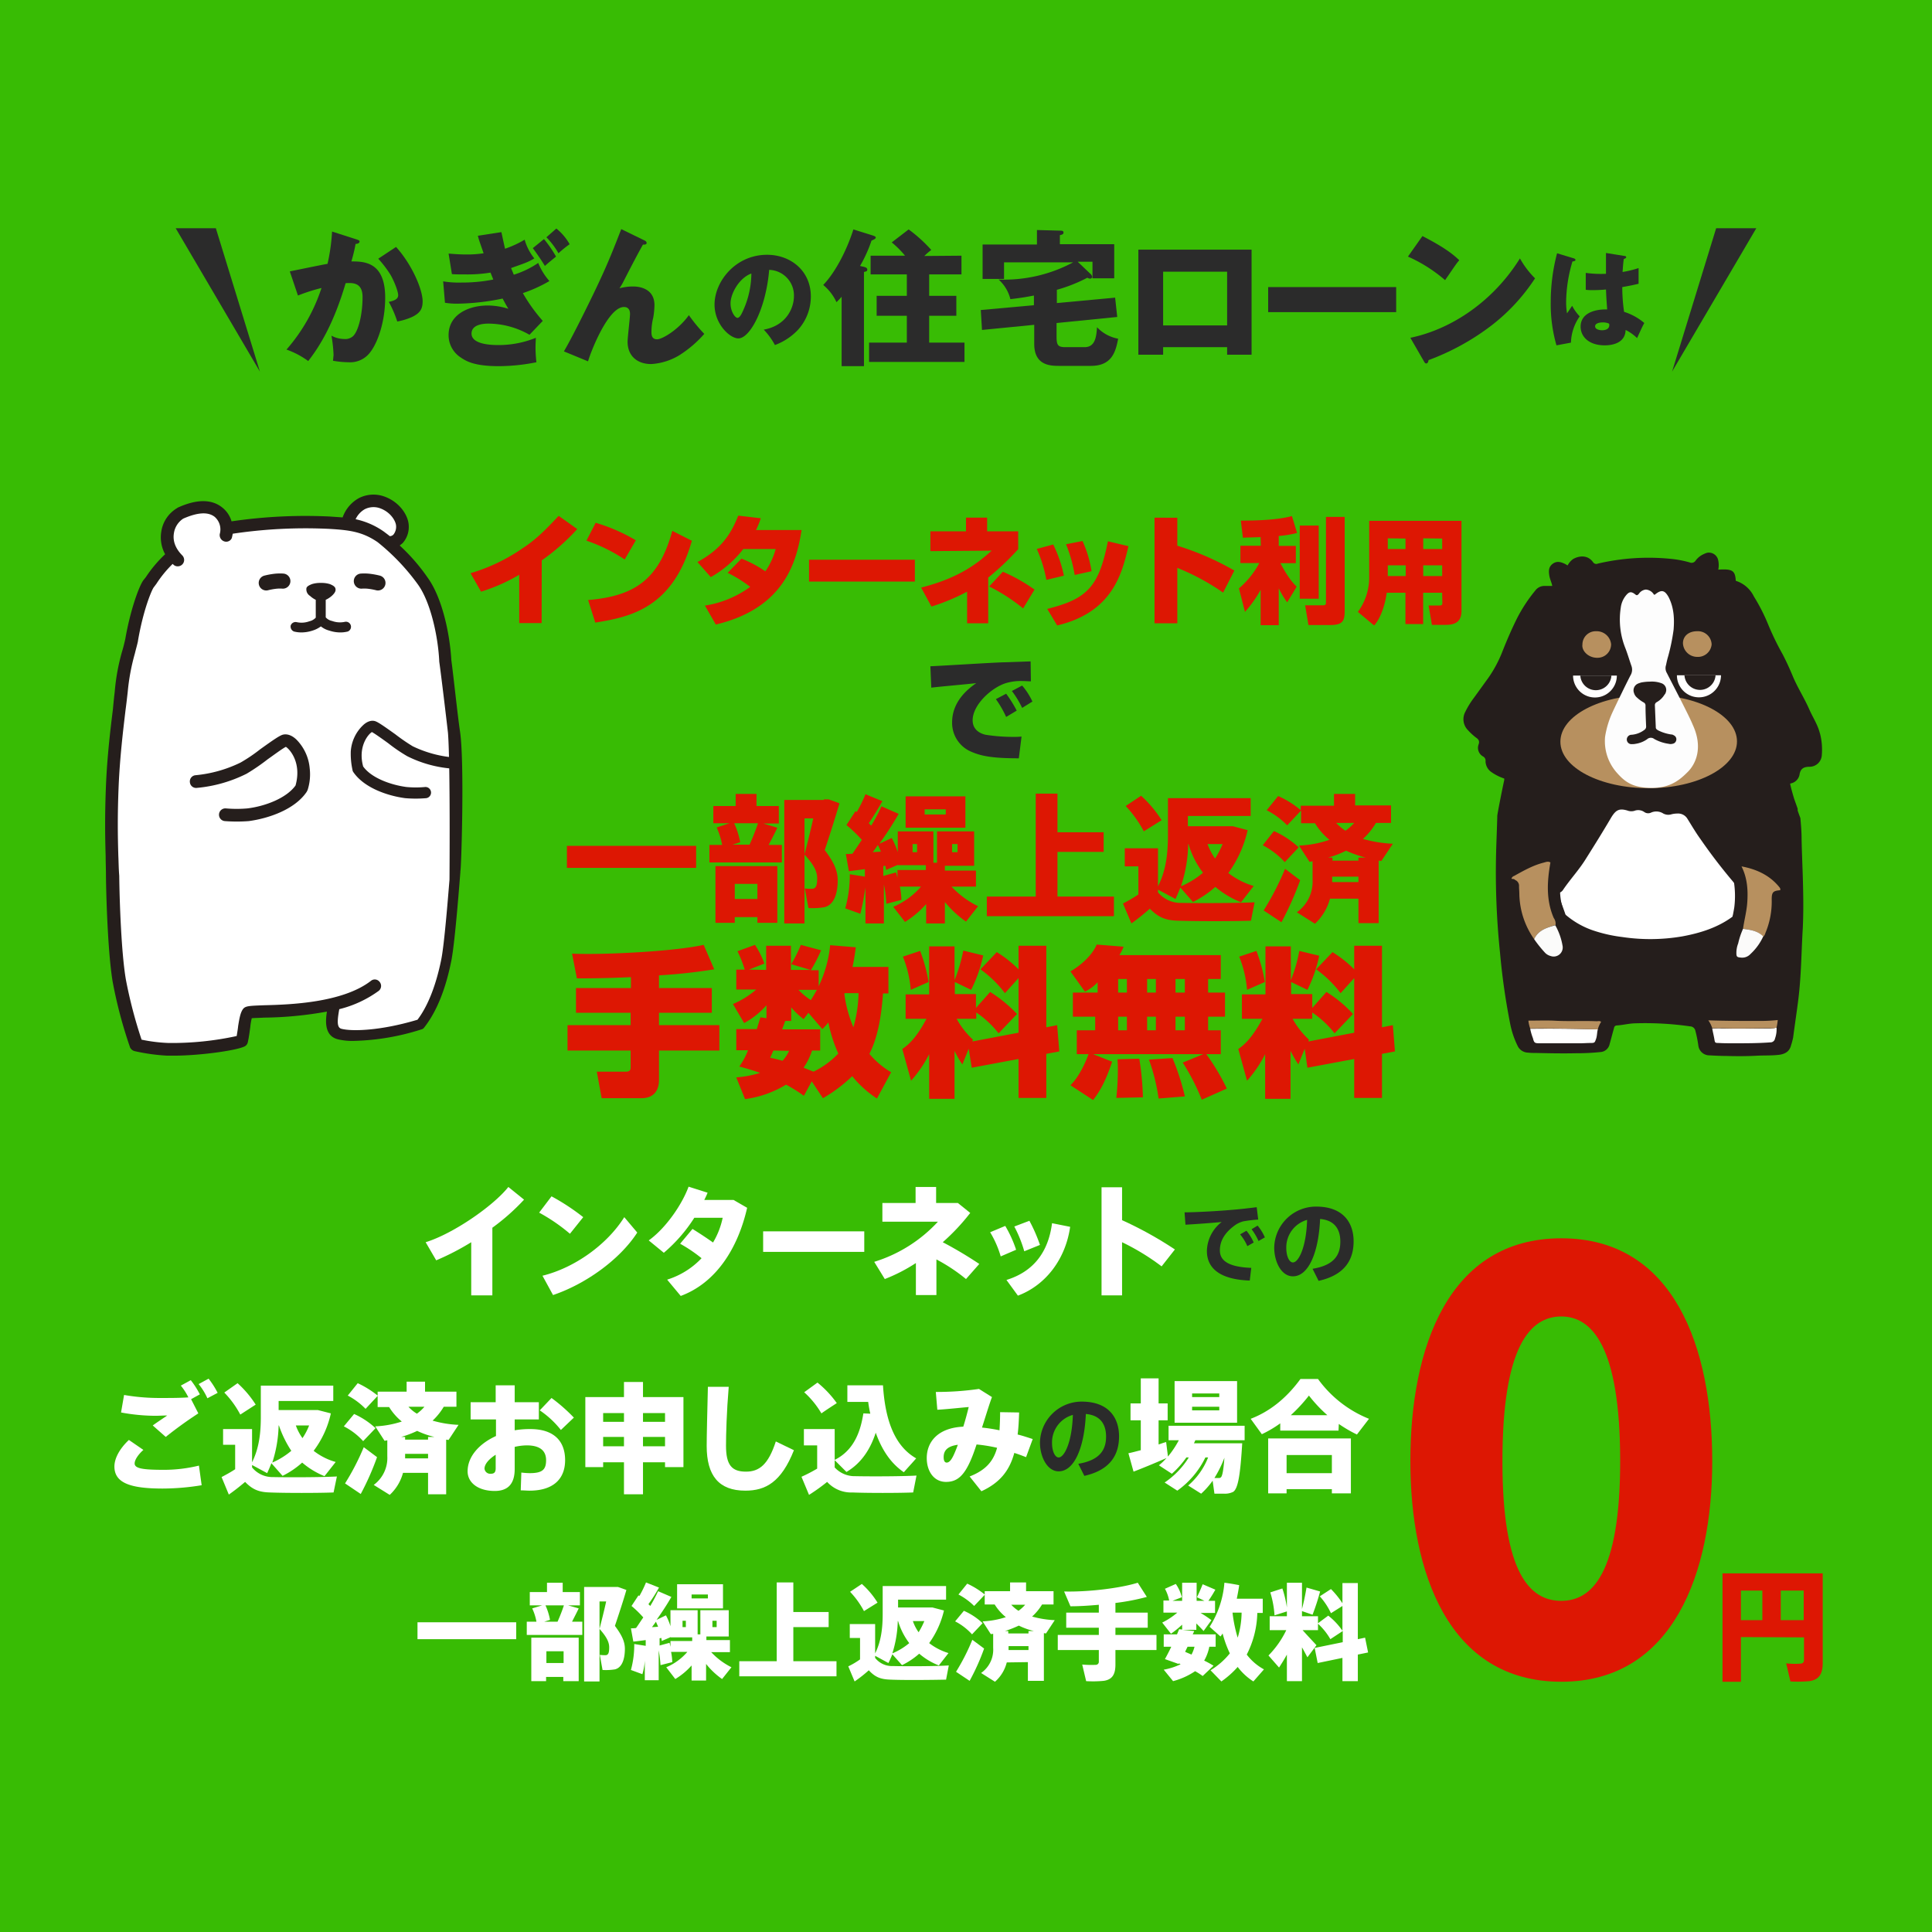 <svg id="レイヤー_1" data-name="レイヤー 1" xmlns="http://www.w3.org/2000/svg" viewBox="0 0 640 640"><defs><style>.cls-1{fill:#38bc04;}.cls-2{fill:#2b2b2b;}.cls-3{fill:#dd1703;}.cls-4{fill:#fff;}.cls-5{fill:#251e1c;}.cls-6{fill:none;stroke:#251e1c;stroke-linecap:round;stroke-linejoin:round;stroke-width:5px;}.cls-7{fill:#b7905f;}.cls-8{fill:#fdfdfd;}.cls-9{fill:#fbfbfa;}</style></defs><title>slide_03_sp</title><rect class="cls-1" width="640" height="640"/><path class="cls-2" d="M118.1,79.3c.5.2,1,.3,1,.7,0,.7-1,.8-1.3.8a54.89,54.89,0,0,1-1.4,5.8c4.2,0,11.2.1,11.2,12,0,8-2.5,14.9-4.9,18a8.25,8.25,0,0,1-7.2,3.4,30.52,30.52,0,0,1-5.2-.5c.1-.6.1-1.2.2-1.8a46.16,46.16,0,0,0-.7-6.5,9.07,9.07,0,0,0,4.2,1.1,3.89,3.89,0,0,0,2.9-.9c1.7-1.5,3.2-6.9,3.2-13,0-5-3.5-4.7-5.6-4.6-3.9,13.2-8.4,20.7-12.4,25.8a27.57,27.57,0,0,0-7.2-3.8,58.4,58.4,0,0,0,11.6-20.4,58.77,58.77,0,0,0-7.8,2.5l-2.7-8c2-.4,10.7-2.2,12.5-2.5A64.11,64.11,0,0,0,110,76.7Zm13.1,2.5c5.4,6,8.8,14.2,8.8,18,0,2.5-.8,3.9-3.5,5.2a21.34,21.34,0,0,1-4.9,1.5,37.48,37.48,0,0,0-2.8-6.5c1.3-.3,3.1-.7,3.1-2.2,0-1.2-1.2-4.4-2.5-6.7a36.53,36.53,0,0,0-4.1-5.4Z"/><path class="cls-2" d="M166.1,76.9c.3,1.4.5,2.4,1.2,5.5a35,35,0,0,0,6.5-3,17.43,17.43,0,0,0,3.2,6.2c-2.1,1.3-3.8,1.8-7.7,3.2.5,1.2.7,1.7.9,2.2a30.29,30.29,0,0,0,8.1-3.9,20.71,20.71,0,0,0,3.7,6,46.59,46.59,0,0,1-8.8,4,55,55,0,0,0,6.6,9.2l-4.4,4.6a27.63,27.63,0,0,0-13.5-3.7c-1,0-5.7,0-5.7,3.3,0,3.8,7.3,3.8,8.9,3.8a32.6,32.6,0,0,0,12.4-2.4c0,.8-.1,1.8-.1,3.2a42.86,42.86,0,0,0,.3,4.9,64.43,64.43,0,0,1-12.4,1.3c-8.1,0-10.8-1.6-12.7-2.9a8.77,8.77,0,0,1-4-7.4c0-6.8,6.6-9.8,13-9.8a22.5,22.5,0,0,1,6.8,1.1c-.9-1.5-1.3-2.3-1.9-3.4a77.78,77.78,0,0,1-15.2,1.7,25.61,25.61,0,0,1-3.9-.3l-.6-7.1a31.28,31.28,0,0,0,6.1.4,52.63,52.63,0,0,0,10.5-1c-.4-1.1-.7-1.7-.9-2.3a47.49,47.49,0,0,1-8.4.6c-2,0-3.3,0-4.4-.1L148.6,84c1.2.1,3.5.3,5.9.3a36.42,36.42,0,0,0,5.7-.4c-1.3-3.8-1.5-4.2-1.9-5.8Zm14.1,2.3a39.73,39.73,0,0,1,4,5.8c-.5.4-2.5,2-3.7,3.1-1.2-2-2.6-4-4-5.9Zm4.1-3.5a18.2,18.2,0,0,1,4.4,5.2,34.68,34.68,0,0,0-3.7,3,25.45,25.45,0,0,0-4-5.3Z"/><polygon class="cls-2" points="86.1 123.1 71.5 75.6 58.2 75.6 86.1 123.1"/><path class="cls-2" d="M213.4,79.6c.4.2.8.4.8.9s-.7.6-1.2.5c-1.8,3.2-4.1,7.6-6.7,12.7a20.62,20.62,0,0,1-1.1,1.8,17.4,17.4,0,0,1,4.5-.6c3,0,7.1,1.2,7.1,6.2a27.13,27.13,0,0,1-.4,4.1,19.73,19.73,0,0,0-.6,4.8c0,1.3.3,2.4,1.9,2.4s7-3.1,10.5-8a51,51,0,0,0,5.1,6.2,37.61,37.61,0,0,1-8.3,7.1,20.31,20.31,0,0,1-9.3,2.9c-4.5,0-7.8-2.6-7.8-7.4,0-1.5.8-7.9.8-9.2,0-1.8-1-2.3-2-2.3-5.3,0-11.1,15.1-11.9,18l-8-3.3c3.1-5.2,10.2-19.8,11.7-23.1,3.1-6.6,5-11.5,7.3-17.4Z"/><path class="cls-2" d="M253,109.2c7.7-1.4,10-7.4,10-11.1a8.45,8.45,0,0,0-8.1-8.7h-.1c-1.1,13-6.4,22.7-10.2,22.7-2.8,0-7.9-4.7-7.9-11.2,0-7.6,6.9-16.5,17.4-16.5,7.8,0,14.5,5.3,14.5,13.8a16.4,16.4,0,0,1-4.2,11,20,20,0,0,1-7.7,5.1,22.89,22.89,0,0,0-3.7-5.1m-11-8.7c0,2.7,1.5,4.8,2.3,4.8s1.5-1.6,1.9-2.5a30.13,30.13,0,0,0,2.7-12.2c-4.1,1.5-6.9,6.7-6.9,9.9"/><path class="cls-2" d="M286.2,88.4c.4.1,1.1.3,1.1.9s-.4.6-1.1.8v31.2h-7.4v-23c-.5.6-1.1,1.2-1.7,1.8a16.22,16.22,0,0,0-4.4-5.7c3.4-3.5,7.4-10.3,10-18.4l6.4,2c.5.2,1,.3,1,.7s-.7.7-1.4,1a45.15,45.15,0,0,1-3.8,8.4Zm32.3-3.7v6.2H307.8V98h9v6.6h-9v8.9h11.7v6.4H287.9v-6.4h12.5v-8.9h-10V98h10V90.9h-12V84.7h11.4a30.5,30.5,0,0,0-4.4-4.4L301,76a48.5,48.5,0,0,1,7.5,6.8,20.53,20.53,0,0,0-2.3,2Z"/><path class="cls-2" d="M350,100.4l19.4-1.8.7,6.4L350,107v4.3c0,2.9.3,3.7,2.9,3.7h6.4c3.6,0,3.9-3.7,4.1-6.6a12.76,12.76,0,0,0,7,3.8c-.8,4.2-2,9-9,9H350.8c-3,0-8.2-.2-8.2-7.3v-6.3l-17.3,1.7-.4-6.6,17.6-1.6V97.9c-2.6.5-4.4.8-7.8,1.2a12.83,12.83,0,0,0-3.9-6.5,48.32,48.32,0,0,0,24.7-5.7H332.6v5.5h-7.1V81h18V76.2l7.6.2c.5,0,1.2,0,1.2.6s-.4.7-1.2.9v3h18V92.2h-7.2V86.7H357l4.2,4a1.7,1.7,0,0,1,.6,1,.65.65,0,0,1-.6.6h0a1.69,1.69,0,0,1-1-.3,51.81,51.81,0,0,1-10.1,4v4.4Z"/><path class="cls-2" d="M385.3,115v2.5h-8.2V82.7h37.5v34.8h-8.1V115Zm21.2-25H385.3v17.8h21.2Z"/><rect class="cls-2" x="420.1" y="95.1" width="42.4" height="8.3"/><path class="cls-2" d="M471.2,78.2c8.2,4.2,10.7,6.6,12.2,8-1.2,1.4-1.5,2-4.7,6.6A49.31,49.31,0,0,0,466.4,85Zm-4,33.7c13.9-2.9,27.6-12.3,36.3-26.3a29.44,29.44,0,0,0,5,6.6,63.34,63.34,0,0,1-15.2,16.2,79.82,79.82,0,0,1-20.1,10.9c0,.5-.3,1.1-.7,1.1s-.5-.2-.8-.7Z"/><path class="cls-2" d="M521.4,85.6c.3.1.5.3.5.5,0,.4-.7.5-1,.5a48.24,48.24,0,0,0-2.1,13.6,21.86,21.86,0,0,0,.3,3.6c.5-.7,1.2-1.8,1.7-2.5a14.81,14.81,0,0,0,2.5,3.5,15.89,15.89,0,0,0-2.9,8.7l-4.8.9a49.32,49.32,0,0,1-1.9-14.3,63.17,63.17,0,0,1,2.1-16.2Zm16.8-.8c.2,0,.5.1.5.4s-.5.5-.8.6c-.2,1.4-.3,2.8-.4,4.3a34.12,34.12,0,0,0,5.3-1.3V94c-.8.2-2.5.6-5.4,1.1a56.56,56.56,0,0,0,.6,8.2,19.16,19.16,0,0,1,6.7,3.7c-.6,1-1.6,3.3-2.4,5a14.59,14.59,0,0,0-3.8-2.7c-.1,4.5-4.7,5.1-6.9,5.1-5.3,0-8-2.9-8-6.2,0-4.2,4.2-5.8,8.8-5.7-.3-4-.3-4.5-.4-6.6a39.9,39.9,0,0,1-4.1.2,19.34,19.34,0,0,1-2.6-.1V90.4a37.18,37.18,0,0,0,6.7.3V83.8Zm-7.3,22c-.8,0-2.5.2-2.5,1.3,0,.9,1.2,1.3,2.3,1.3.3,0,2.4,0,2.4-1.7a.9.9,0,0,0-.1-.5,4.92,4.92,0,0,0-2.1-.4"/><polygon class="cls-2" points="553.9 123.1 568.5 75.6 581.8 75.6 553.9 123.1"/><path class="cls-2" d="M341.5,225.7c-.8,0-1.8-.1-2.8-.1a17,17,0,0,0-5.5.7c-4.8,1.5-11,7.2-11,12.3,0,3.7,3.4,4.6,4.3,4.8a58.24,58.24,0,0,0,9.3.7,22.6,22.6,0,0,0,2.6-.1l-.9,7.2c-9,0-12.6-.8-15.8-2.2a10.34,10.34,0,0,1-6.3-9.7c0-3.6,1.4-8.5,8-13-2.4.3-12.8,1.2-14.9,1.5l-.3-7.1c1.5,0,20.3-1.2,24.2-1.3.9,0,8.4-.3,9-.3Zm-8.2,11.8a34.71,34.71,0,0,0-3.4-5.9l3.4-1.8a40.4,40.4,0,0,1,3.5,5.6Zm5.3-3a32.18,32.18,0,0,0-3.4-5.6l3.4-1.8a22.79,22.79,0,0,1,3.4,5.3Z"/><path class="cls-3" d="M208.9,323.7c-9.1.4-14.8.4-17.8.4l-1.6-8.2c1.8.1,3.3.1,5.8.1,9.8,0,28.7-1,37.8-3l3.5,8.1a181,181,0,0,1-18.3,2v4.2h17.5v8.2H218.3v4.1h20V348h-20v9.6c0,1.2,0,6.2-5.9,6.2H199.3l-1.6-8.8h9.6c.5,0,1.6,0,1.6-1.3V348H188v-8.4h20.9v-4.1H190.8v-8.2H209v-3.6Z"/><path class="cls-3" d="M253.8,321.3v-8H262v8h6.5l-6.4-1.9a47.77,47.77,0,0,0,3.2-6.4l6.7,1.8a51.35,51.35,0,0,1-3.4,6.6h2.6v5.3a40.63,40.63,0,0,0,3.8-13.6l8.5.7c-.3,2.2-.6,4.3-1.1,6.5h11.9v8.8h-1.8c-.4,5.9-1.4,14-4.5,20a28.13,28.13,0,0,0,7.2,6.1l-4.7,8.7a36,36,0,0,1-8.2-7.4,49.31,49.31,0,0,1-9.7,7.3l-3.7-5.6-2.6,4.8a52.67,52.67,0,0,0-5.9-3.7,35.19,35.19,0,0,1-13.6,4.8l-2.9-7.2a35.56,35.56,0,0,0,7.9-1.5q-3.45-1.2-6.9-2.1a23.5,23.5,0,0,0,2.9-5.4h-3.9v-7h6.8c.5-1.6.8-2.6,1.2-3.9l2,.3V333a26.4,26.4,0,0,1-7.4,5.9l-3.7-6.3a29.27,29.27,0,0,0,7.7-4.8h-6.6v-6.6h2.8a40.71,40.71,0,0,0-2.4-6.1l5.8-2.1a27.66,27.66,0,0,1,3.1,6.2l-5.1,2Zm2.4,26.7c-.2.4-.9,2.1-1.1,2.4a42,42,0,0,1,4.1,1,11.9,11.9,0,0,0,2.2-3.3Zm12.8,0a21.57,21.57,0,0,1-2.8,5.7l3.3,1.3a28.43,28.43,0,0,0,8.2-6,47.54,47.54,0,0,1-3.3-10.3,20.89,20.89,0,0,1-2,2.2l-4.6-5.4-1.6,2.1a25.24,25.24,0,0,1-4.1-3.9v4.5h-2c-.1.4-.9,2.4-1,2.8h12.6v7Zm-4.5-20.1a22.46,22.46,0,0,0,4.1,3.4c.7-1.1,1.4-2.3,2-3.4Zm15.3,1.1-.1.2a42.42,42.42,0,0,0,3,11.1,43.55,43.55,0,0,0,1.7-11.3Z"/><path class="cls-3" d="M320.9,347.4l-2.1,5.2a29.12,29.12,0,0,1-2.6-4.5V364h-8.4V349.2a40.29,40.29,0,0,1-6,8.8l-2.9-10.5c1.8-1.3,4.4-3.2,8-10H300v-8.1h7.8V313.5h8.4v11.2a52.84,52.84,0,0,0,2.9-9.8l6.6,1.6a46.85,46.85,0,0,1-4,11.4l-5.4-2.6v4h7v4.6l4.7-5.3a44.4,44.4,0,0,1,8.9,7.3l-6.1,6.4a32.32,32.32,0,0,0-7.4-6.9v2.1h-6.5a27.45,27.45,0,0,0,5.4,6.9l-.2.6,15.3-2.9V324l-4.5,5a37.93,37.93,0,0,0-8.1-7.9l5.4-5.7a39.25,39.25,0,0,1,7.2,5.7v-7.8h9.2v27l3.6-.7.7,8.7-4.3.8v14.6h-9.2V350.8l-15.5,2.9ZM304.8,315a52.31,52.31,0,0,1,2.8,10.3l-5.9,2.6a37.59,37.59,0,0,0-2.6-11Z"/><path class="cls-3" d="M398.6,349.2H362.1l6.3,2.5c-2.2,6.7-4.2,10-6.3,12.7l-7.5-4.9c1.1-1.1,3.6-3.9,6-10.3h-3.9v-7.9h6.1v-4.5h-7.4v-8h8.2v-3.4a14.32,14.32,0,0,1-4.2,3.1l-4.8-6.7c4-2.4,7.3-5.6,8.7-8.9l8.9.7a14.65,14.65,0,0,1-1.4,2.8h33.6v7.9h-4.2v4.5h5.6v8h-5.6v4.5h4.2v7.9h-4.8a73,73,0,0,1,6.8,11.4l-8.3,3.7a71.35,71.35,0,0,0-6.3-12.3Zm-21.2,1.5a90.92,90.92,0,0,1,1.2,12.8l-8.8.2a87.09,87.09,0,0,0,.5-10.2c0-1.1-.1-1.8-.1-2.6Zm-7-26.4v4.5h2.9v-4.5Zm0,12.5v4.5h2.9v-4.5Zm9.6-12.5v4.5h2.9v-4.5Zm0,12.5v4.5h2.9v-4.5Zm8.4,13.7a78.43,78.43,0,0,1,4.1,12.7l-8.7.7a64.06,64.06,0,0,0-3.2-12.9Zm1-26.2v4.5h3.1v-4.5Zm0,12.5v4.5h3.1v-4.5Z"/><path class="cls-3" d="M432.2,347.4l-2.1,5.2a40.38,40.38,0,0,1-2.6-4.5V364h-8.4V349.2a40.29,40.29,0,0,1-6,8.8l-2.9-10.5c1.8-1.3,4.3-3.2,8-10h-6.8v-8.1h7.8V313.5h8.4v11.2a46.81,46.81,0,0,0,2.8-9.7l6.6,1.6a45.86,45.86,0,0,1-3.9,11.3l-5.4-2.6v4h7v4.6l4.7-5.3a41.21,41.21,0,0,1,8.8,7.3l-6.1,6.4a32.32,32.32,0,0,0-7.4-6.9v2.1h-6.5a27.45,27.45,0,0,0,5.4,6.9l-.2.6,15.2-2.9V324l-4.5,5a37.93,37.93,0,0,0-8.1-7.9l5.4-5.7a39.25,39.25,0,0,1,7.2,5.7v-7.8h9.2v27l3.6-.7.7,8.7-4.3.8v14.6h-9.2V350.8l-15.5,2.9Zm-16-32.4a52.31,52.31,0,0,1,2.8,10.3l-5.9,2.6a37.59,37.59,0,0,0-2.6-11Z"/><path class="cls-4" d="M37.2,260.4c.6-12.8,2.2-24.4,2.9-31.3.8-8.2,2.3-12.2,3.5-17.2,1.8-10,4.5-17.2,5.6-18.6s3.7-5.6,6.8-8.3l1.4-1.1c-4.5-6.2-.9-12.2,2.2-13.9,4.7-2.1,9.4-3,12.6-.4a7,7,0,0,1,2.8,5.5l.3-.1a160,160,0,0,1,33.9-1.8c2.1.1,4,.3,5.8.5l.4-.7c1.6-5.8,6.8-8.1,11.2-6.6s6.9,5.3,6.9,7.7c.1,4.1-2.5,5.6-4.3,5.6l-.5.2a73.61,73.61,0,0,1,11.5,12.8c4.4,6.2,6.9,17.8,7.4,26.2.7,5.1,2.3,18.5,2.9,23.8.9,11.6.1,13.8.1,13.8l.4,3.8c.5,5,.7,11.4.3,24.8,0,.4-.4,4-.4,4s-1.7,22.5-3,29.1-3.8,15.2-8.6,21.4c-12.9,4-22.8,4.2-26.7,3.3s-2.3-6.8-2-9.4l.3-.8c-13.3,3.4-28.2,2.2-28.9,3.1-.9,1.3-.9,4.6-1.8,9.2-2.9,1.3-16.4,3.1-24.5,2.8a60.49,60.49,0,0,1-10.4-1.4A132.42,132.42,0,0,1,39.6,325c-1.5-8.8-2-25.7-2.2-34.7s-.7-17-.2-29.9"/><path class="cls-5" d="M35.1,260.3c-.4,9.8-.3,16.6-.1,23.3,0,2.1.1,4.2.1,6.4,0,2.4.4,24.1,2.2,35.1A150.27,150.27,0,0,0,43.1,347a2.29,2.29,0,0,0,1.5,1.2,63.85,63.85,0,0,0,10.8,1.5h2.2c8.2,0,20.2-1.6,23.3-3a2,2,0,0,0,1.2-1.5c.4-1.8.6-3.5.8-4.9a20.77,20.77,0,0,1,.5-3c.9-.1,2.6-.1,4-.2a122.26,122.26,0,0,0,20.9-2c-.5,3.1-.9,8.1,3.7,9.2a20.51,20.51,0,0,0,5.5.5,78.82,78.82,0,0,0,22.1-3.8,1.46,1.46,0,0,0,.9-.6c4.1-5.2,7.1-12.6,9-22.1,1.3-6.5,2.9-28.4,3-29.3v-.4c.3-.2,1.4-36-.1-46.2-.8-5.3-2.2-18.7-2.9-23.8-.5-8.9-3.1-20.7-7.8-27.2a63.22,63.22,0,0,0-9.3-10.7c.3-.2.6-.5.9-.7a8,8,0,0,0,2.1-5.9c-.1-3.3-3-7.9-8.3-9.7a10.62,10.62,0,0,0-8.2.6,11.73,11.73,0,0,0-5.4,6.4l-4.3-.3a168.27,168.27,0,0,0-32.5,1.6,9,9,0,0,0-3.1-4.6c-3.5-2.8-8.5-2.8-14.8.1l-.1.1a10.9,10.9,0,0,0-5.3,8,11.68,11.68,0,0,0,1.3,7.3,42.28,42.28,0,0,0-6.4,7.6l-.8,1c-1.4,1.9-4.3,9.7-6,19.5-.3,1.3-.6,2.6-1,3.9A69.35,69.35,0,0,0,38,229.2c-.2,1.6-.4,3.6-.6,5.8-.8,6.4-1.9,15.5-2.3,25.3M130.4,177a1.61,1.61,0,0,1-1.3.6c-.7-.6-1.3-1-1.8-1.4a25.39,25.39,0,0,0-9.5-4.2,7.37,7.37,0,0,1,3-3.3,6.42,6.42,0,0,1,4.9-.4c3.8,1.3,5.4,4.4,5.5,5.8a4.14,4.14,0,0,1-.8,2.9M39.2,283.5c-.2-6.6-.3-13.4.1-23s1.5-18.7,2.3-25.4c.3-2.2.5-4.1.7-5.8a69.88,69.88,0,0,1,2.4-12.9c.3-1.3.7-2.6,1-4v-.1c1.8-10.5,4.6-16.9,5.2-17.7l.9-1.2a38,38,0,0,1,5.4-6.6l.2.2a2,2,0,0,0,1.5.6,2.11,2.11,0,0,0,2.1-2.1,2.2,2.2,0,0,0-.6-1.5c-2.3-2.3-3.2-4.8-2.8-7.3a7,7,0,0,1,3.1-4.9c4.8-2.1,8.2-2.3,10.4-.6a5.54,5.54,0,0,1,1.7,5.7,2.2,2.2,0,0,0,1.7,2.5,2,2,0,0,0,2.3-1.2c.1-.4.2-.9.3-1.4a163.16,163.16,0,0,1,32-1.6c6.6.4,10.9.9,16,4.4a71.63,71.63,0,0,1,13.4,14.1c4.2,5.9,6.6,17.2,7,25.2v.2c.7,5,2.3,18.4,2.9,23.7.8,10.2.5,48.6.5,48.6-.5,6.1-1.7,21.2-2.7,26.3-1.7,8.5-4.4,15.5-7.9,20.1-12.3,3.7-21.8,3.9-25.2,3-1.5-.4-1.4-2.5-.8-6a4.33,4.33,0,0,1,.1-.5,37.4,37.4,0,0,0,13.1-6.1,2.09,2.09,0,0,0,.2-3,2,2,0,0,0-2.8-.3c-9.4,7.3-26.9,7.9-35.4,8.1-5.1.2-6.3.2-7.1,1.4s-1.1,3-1.5,5.4c-.1,1-.3,2.2-.5,3.4a100.83,100.83,0,0,1-22.6,2.3,52.81,52.81,0,0,1-8.9-1.1,153.23,153.23,0,0,1-5.2-19.9c-1.5-8.7-2.1-25.7-2.2-34.4-.2-2.4-.2-4.5-.3-6.6"/><path class="cls-4" d="M65.2,259.3l9.6,11.2s15.7-1.1,20.2-4.6c5.1-3,6.8-8.9,6.4-9.1,0,0-2.9-9.5-5.9-11.1s-11.9,8.1-14.8,9.3-14.1,4.6-15.5,4.3"/><path class="cls-5" d="M102.6,254.6a15.45,15.45,0,0,0-4.3-9.5c-1.6-1.6-3.3-2.1-4.7-1.7-1.2.4-3.2,1.8-7.4,4.8a53.29,53.29,0,0,1-6.5,4.4,43.11,43.11,0,0,1-14.9,4.2,2.06,2.06,0,0,0-1.9,2.3h0a2.06,2.06,0,0,0,2.3,1.9,45.9,45.9,0,0,0,16.5-4.7,66.67,66.67,0,0,0,7-4.8c2-1.4,4.8-3.5,6-4.1,1.3.8,5.3,5.3,3.2,12.8-3,4.2-10.1,6.9-16,7.6a40.91,40.91,0,0,1-7,0,2.11,2.11,0,1,0-.4,4.2,52.08,52.08,0,0,0,7.9,0c6.7-.9,15.3-3.9,19.2-9.7l.3-.6a16.91,16.91,0,0,0,.7-7.1"/><path class="cls-4" d="M149.8,253.1l-8.6,10s-14.1-1-18.1-4.2c-4.5-2.7-6.1-7.9-5.8-8.1,0,0,2.6-8.5,5.3-10s10.7,7.2,13.2,8.3,12.7,4.2,14,4"/><path class="cls-5" d="M116.2,248.9a13.19,13.19,0,0,1,3.9-8.5c1.4-1.4,2.9-1.9,4.2-1.5,1.1.4,2.8,1.6,6.6,4.3a63.4,63.4,0,0,0,5.8,4,38.84,38.84,0,0,0,13.3,3.7,1.88,1.88,0,0,1,1.7,2h0a1.92,1.92,0,0,1-2.1,1.7,39.89,39.89,0,0,1-14.7-4.1,53.86,53.86,0,0,1-6.3-4.3c-1.8-1.3-4.3-3.1-5.4-3.7-1.2.7-4.7,4.8-2.9,11.4,2.7,3.8,9.1,6.1,14.3,6.8a33.15,33.15,0,0,0,6.3,0,1.86,1.86,0,0,1,.3,3.7,40.91,40.91,0,0,1-7,0c-6-.8-13.7-3.5-17.2-8.7-.1-.2-.2-.3-.2-.5a25,25,0,0,1-.6-6.3"/><path class="cls-6" d="M125.2,193.1a23.81,23.81,0,0,0-2.6-.5,14.08,14.08,0,0,0-2.9-.1"/><path class="cls-6" d="M88.2,193.1a23.81,23.81,0,0,1,2.6-.5,14.08,14.08,0,0,1,2.9-.1"/><path class="cls-5" d="M96.3,207.2a1.71,1.71,0,0,1,2-1.1,7.49,7.49,0,0,0,4.2-.3,4,4,0,0,0,2.1-1.2v-5.9a8,8,0,0,1-1.9-1.3,2.55,2.55,0,0,1-1.2-2.5c.1-.7,1.1-1.1,1.8-1.4a9.25,9.25,0,0,1,2.9-.4h.2a9.25,9.25,0,0,1,2.9.4c.7.3,1.6.7,1.8,1.4s0,1.4-1.2,2.5a8.58,8.58,0,0,1-2,1.3v5.8a3.75,3.75,0,0,0,2.1,1.2,7.56,7.56,0,0,0,4.2.3,1.68,1.68,0,0,1,1,3.2,9.86,9.86,0,0,1-2.4.3,11.48,11.48,0,0,1-3.7-.6,7.39,7.39,0,0,1-2.8-1.4,9.2,9.2,0,0,1-2.8,1.4,11.93,11.93,0,0,1-3.7.6,9.86,9.86,0,0,1-2.4-.3,1.76,1.76,0,0,1-1.1-2"/><path class="cls-5" d="M602.8,242.7c-.7-2.7-2.3-5.1-3.4-7.6-1.7-3.9-4-7.4-5.6-11.3-1-2.4-2.1-4.8-3.3-7.1a90.32,90.32,0,0,1-4.8-9.9,61.26,61.26,0,0,0-4.7-9.2,10,10,0,0,0-6-5.2c-.2-3.4-1.1-4-5.8-3.7a7.58,7.58,0,0,0,0-3,3.15,3.15,0,0,0-3.6-2.6,4.87,4.87,0,0,0-1.1.4,6.72,6.72,0,0,0-2.8,2.2,1.59,1.59,0,0,1-2,.6,35.47,35.47,0,0,0-6.5-1.2,73.84,73.84,0,0,0-23.9,1.6,1.26,1.26,0,0,1-1.6-.5c-1.8-2.5-4.7-2.1-6.6-1a6,6,0,0,0-1.8,2.1c-.4-.2-.8-.5-1.1-.6-1.3-.6-2.6-.9-3.9.1s-1.3,2.3-1.1,3.7.8,2.4,1,3.6h-2.5a3.75,3.75,0,0,0-3.1,1.5,51.17,51.17,0,0,0-6,9.1c-1.8,3.6-3.4,7.3-4.9,11.1a41.32,41.32,0,0,1-4.7,8.8c-1.6,2.2-3.1,4.3-4.7,6.5a28.28,28.28,0,0,0-2.9,4.7,5.15,5.15,0,0,0,.9,6.1,19.47,19.47,0,0,0,2.6,2.4c.9.6,1.3,1.2.9,2.3a3.27,3.27,0,0,0,1.5,4,1.55,1.55,0,0,1,.8,1.6,4.47,4.47,0,0,0,2,3.6,16.52,16.52,0,0,0,4.2,2.1v.5c-.9,4.1-2.3,11.4-2.3,11.8-.1,4.2-.3,8.3-.4,12.5a257.86,257.86,0,0,0,1.3,32.9,223.32,223.32,0,0,0,3.3,23.2,29.47,29.47,0,0,0,2.5,7.6,3.93,3.93,0,0,0,3.5,2.3,17,17,0,0,0,2.2.1c4.5.1,9,.2,13.6.1a75,75,0,0,0,8.2-.4,3.3,3.3,0,0,0,3-2.6c.5-1.7.9-3.4,1.4-5.1.1-.5.2-1,.9-1.1,1.9-.1,3.8-.6,5.8-.7a105,105,0,0,1,18.6,1,1.81,1.81,0,0,1,1.7,1.4,40.21,40.21,0,0,1,1,5,3.69,3.69,0,0,0,3.7,3.2c1.8.1,3.7.2,5.5.2,3.5.1,7,.1,10.5-.1,2.4-.1,4.8,0,7.2-.3,1.9-.3,3.3-1.1,3.8-3.1a25,25,0,0,0,.7-2.6c.5-3.9,1.1-7.8,1.6-11.7,1.1-8.2,1.1-16.4,1.6-24.6.2-4.3.2-8.7.1-13-.1-5.5-.4-11.1-.5-16.6,0-2.3-.2-4.5-.4-6.8-.3-.8-.6-1.6-.9-2.5v-.6l-1.2-3.4c-.5-1.7-1-3.4-1.3-4.9.1,0,.2-.1.3-.1a3.65,3.65,0,0,0,2.8-2.8c.3-2.1,1.4-2.7,3.4-2.7a4.06,4.06,0,0,0,4-3.9,21.16,21.16,0,0,0-.6-7.1"/><path class="cls-4" d="M529.3,341c-.3,1-.2,2.1-.6,3.2s-.4,1.3-1.7,1.3-2.4.1-3.5.1H510.1c-1.7,0-1.9-.1-2.3-1.7a18.12,18.12,0,0,1-.9-3.1c7.5-.1,15,0,22.4.2"/><path class="cls-7" d="M529.3,341c-7.5-.2-14.9-.4-22.4-.3a11,11,0,0,1-.6-2.6c2.8,0,5.5-.1,8.3,0,4.8.3,9.6,0,14.3.2.5,0,1-.2,1.5.2a8,8,0,0,0-1.1,2.5"/><path class="cls-4" d="M588.5,340.4a8.75,8.75,0,0,1-.5,3.6,1.53,1.53,0,0,1-1.6,1.3c-4,.3-8.1.3-12.1.3-1.7,0-3.3,0-5-.1-1.2,0-1.2-.1-1.4-1.3s-.5-2.3-.7-3.5c1,0,2.1-.1,3.1,0,5.4.1,10.7,0,16.1,0a7.61,7.61,0,0,0,2.1-.3"/><path class="cls-7" d="M588.5,340.4a5,5,0,0,1-2.1.2c-5.4,0-10.7.2-16.1,0h-3.1a9.06,9.06,0,0,0-1.3-2.6c5.8.2,11.5.2,17.3.2a54.41,54.41,0,0,0,5.7-.3,18.66,18.66,0,0,1-.4,2.5"/><path class="cls-7" d="M575.4,245.6c0,8.5-13.1,15.5-29.2,15.5s-29.3-6.8-29.3-15.4,13.1-15.4,29.2-15.5,29.3,6.8,29.3,15.4"/><path class="cls-8" d="M540.3,223.4a3.64,3.64,0,0,0,.1-2.9c-.7-2-1.3-4.1-2.1-6.1a25.5,25.5,0,0,1-1.4-13.1,7.92,7.92,0,0,1,1.6-3.9c1.1-1.4,1.8-1.6,3.2-.5.6.5.8.2,1.2-.2a3.15,3.15,0,0,1,2.3-1.4,3.34,3.34,0,0,1,2.7,1.7.6.6,0,0,0,.4-.1c2.1-1.7,3.2-1.4,4.5,1,1.7,3.4,1.9,7,1.6,10.7a65.36,65.36,0,0,1-1.8,8.8c-.3,1-.5,1.9-.7,2.9a3.2,3.2,0,0,0,.3,2.7c1.2,2.4,7.5,14.4,8.5,17,3.6,7.7,1,13.1-1.6,15.7s-5.7,5.3-11.9,5.3-8.8-1.9-11.4-4.8a15.77,15.77,0,0,1-4.1-12.1,30.42,30.42,0,0,1,2.3-7.8c.9-2,5.2-10.9,6.3-12.9"/><path class="cls-7" d="M562.4,237.2c-.4-.1-.4-.4-.5-.7.5.1.6.3.5.7"/><path class="cls-5" d="M546.6,225.8a9.23,9.23,0,0,1,3.7.5,2.34,2.34,0,0,1,1.5,3.1,1.61,1.61,0,0,1-.4.7,7,7,0,0,1-2.6,2.5,1.1,1.1,0,0,0-.6,1c.1,2.4.2,4.9.3,7.3,0,.6.3.7.7,1a14.12,14.12,0,0,0,4.4,1.4,1.61,1.61,0,0,1,.9.3,1.41,1.41,0,0,1,.8,1.5,1.49,1.49,0,0,1-1.3,1.3,2.44,2.44,0,0,1-1.2,0,13.61,13.61,0,0,1-4.8-1.6,1.83,1.83,0,0,0-2.4.1,8.93,8.93,0,0,1-3.8,1.5,4.87,4.87,0,0,1-1.2.1,1.53,1.53,0,0,1-1.7-1.5h0a1.58,1.58,0,0,1,1.6-1.6h0a8,8,0,0,0,4.2-1.6,1.31,1.31,0,0,0,.6-1.2c-.1-2.3-.2-4.6-.2-6.9a1.1,1.1,0,0,0-.6-1,11.22,11.22,0,0,1-2.2-1.6,3.07,3.07,0,0,1-1-1.5,2.44,2.44,0,0,1,1.2-3.1.35.35,0,0,0,.2-.1l.9-.3a16,16,0,0,1,3-.3"/><path class="cls-4" d="M521.1,223.8a7.25,7.25,0,0,0,14.5,0Z"/><path class="cls-5" d="M523.5,223.8a5.16,5.16,0,0,0,10.3,0Z"/><path class="cls-4" d="M555.5,223.7a7.3,7.3,0,0,0,14.6,0Z"/><path class="cls-5" d="M558,223.7a5.16,5.16,0,0,0,10.3,0Z"/><path class="cls-7" d="M524.2,213.5a4.4,4.4,0,0,1,4.5-4.4h.1a4.8,4.8,0,0,1,4.9,4.3,4.48,4.48,0,0,1-4.5,4.5h-.3c-2.9-.1-5-2.4-4.7-4.4"/><path class="cls-7" d="M567,213.5a4.55,4.55,0,0,1-4.8,4.1,4.72,4.72,0,0,1-4.7-4.5c0-2.4,1.9-4,4.7-4a4.54,4.54,0,0,1,4.8,4.4"/><path class="cls-4" d="M574,303.6c-5,3.7-10.8,5.5-16.8,6.6a62.66,62.66,0,0,1-19.8.2,48.41,48.41,0,0,1-10-2.3,27.76,27.76,0,0,1-8.8-5.1c-.7-2.1-1.5-4.1-2.2-6.2a1.7,1.7,0,0,1,0-1,2.55,2.55,0,0,0,1.5-1.2c2.4-3.5,5.3-6.6,7.5-10.2,2.9-4.6,5.7-9.1,8.4-13.7,1.5-2.4,2.6-3,5.3-2.2a3.6,3.6,0,0,0,2.3.1,3.54,3.54,0,0,1,3.3.4,2.19,2.19,0,0,0,2.2.2,4.28,4.28,0,0,1,4.1.3,3.52,3.52,0,0,0,2.5.3,7.61,7.61,0,0,1,2.1-.3,3.59,3.59,0,0,1,3.3,1.6c1.5,2.4,2.9,4.8,4.5,7a180.77,180.77,0,0,0,12.1,15.6,2.54,2.54,0,0,0,1,.8,44.1,44.1,0,0,1-2.5,9.1"/><path class="cls-5" d="M513.6,285.7a1.76,1.76,0,0,0,.5-.4,1.9,1.9,0,0,1,2.7.1,1.74,1.74,0,0,1,.4,1.8,43.47,43.47,0,0,0-.4,7.2,20,20,0,0,0,1.6,8.4,50.64,50.64,0,0,1,3.2,10c.8,4.6-3.9,8.8-8,7.8a11.83,11.83,0,0,1-6.2-3.8,36.71,36.71,0,0,1-7-12.3,19,19,0,0,1-1.1-6.3,12.86,12.86,0,0,0-.3-3.9,2.71,2.71,0,0,1,1.1-2.9.6.6,0,0,0,.4-.1h1.2a2.17,2.17,0,0,1,1.4,2.1c0,.8.1,1.6.1,2.5a26.84,26.84,0,0,0,4.9,15,23.85,23.85,0,0,0,3.8,4.6,4,4,0,0,0,1.8,1,3,3,0,0,0,3.9-3.4,19.18,19.18,0,0,0-2.4-6.7,3.22,3.22,0,0,0-.6-2.3c-2.6-6-2.2-12.2-1-18.4"/><path class="cls-7" d="M508.2,311.1a26.84,26.84,0,0,1-4.9-15c0-.8-.1-1.6-.1-2.5a2.08,2.08,0,0,0-1.3-2.1c-.3-.4-.8-.3-1.2-.4h0a1.22,1.22,0,0,1,.8-.9c3.1-1.7,6.2-3.5,9.7-4.4.8-.2,1.6-.6,2.4-.1-1.1,6.2-1.5,12.4,1.1,18.4a3.22,3.22,0,0,1,.6,2.3c-2.9.9-5.7,1.7-7.1,4.7"/><path class="cls-9" d="M508.2,311.1c1.4-3,4.2-3.8,7-4.6a20.73,20.73,0,0,1,2.4,6.7,3,3,0,0,1-2.3,3.6,2.92,2.92,0,0,1-1.6-.1,4,4,0,0,1-1.8-1,41.36,41.36,0,0,1-3.7-4.6"/><path class="cls-5" d="M590.2,295.1a4.38,4.38,0,0,1,.8,2.5,29.31,29.31,0,0,1-5.3,17.7,22.45,22.45,0,0,1-4.2,4.5A7.52,7.52,0,0,1,575,321a4.73,4.73,0,0,1-3.9-4.7,18.26,18.26,0,0,1,1.1-6.1,66.89,66.89,0,0,0,2.3-9.6,30.41,30.41,0,0,0-.3-9.5,5.66,5.66,0,0,1-.3-1.8c-.2-2.3.6-2.9,3-2.5a22.58,22.58,0,0,1,1.9,12c-.2,3-1,5.8-1.4,8.7a27,27,0,0,0-1.6,4.8,8.66,8.66,0,0,0-.6,3.2c0,1.2.2,1.4,1.4,1.5a3.73,3.73,0,0,0,3.3-1.2,22.08,22.08,0,0,0,4.2-5.8,2.92,2.92,0,0,0,.7-1.2,26.53,26.53,0,0,0,2.2-11.1c0-2.4.5-2.8,2.8-3h0c0,.4.2.4.4.4"/><path class="cls-7" d="M577.4,307.7c.4-2.9,1.2-5.8,1.4-8.7.3-4.2,0-8.2-1.9-12,4.8.9,9.1,2.8,12.3,6.6.3.4.7.7.5,1.3-2.3.2-2.8.6-2.8,3a26.89,26.89,0,0,1-2.1,11.2,2.4,2.4,0,0,1-.7,1.2c-1.9-2-4.3-2.3-6.7-2.6"/><path class="cls-9" d="M577.4,307.7c2.4.3,4.8.6,6.7,2.5a18.34,18.34,0,0,1-4.2,5.8,3.73,3.73,0,0,1-3.3,1.2c-1.2-.1-1.4-.3-1.4-1.5a8.66,8.66,0,0,1,.6-3.2,24.59,24.59,0,0,1,1.6-4.8"/><path class="cls-4" d="M163.1,429.1h-7V411.5a84.89,84.89,0,0,1-11.6,6l-3.5-6c9.1-2.8,22.4-12,27.4-18.3l5.2,4.2a71.31,71.31,0,0,1-10.5,9.3Z"/><path class="cls-4" d="M193.2,403.2l-4.4,5.5a59.47,59.47,0,0,0-10.2-7l4.1-5.4A73.11,73.11,0,0,1,193.2,403.2Zm13.6,0,4.3,5.1c-5.8,9-17.2,17.1-27.9,20.7l-3.5-6.4c10.6-2.6,21.4-10.3,27.1-19.4Z"/><path class="cls-4" d="M229.4,407.1c2.1,1.3,4.7,3,6.8,4.5a26.44,26.44,0,0,0,3.2-8.2H230A51.1,51.1,0,0,1,219.9,415l-5-4.1c5.6-4,11-11.8,13.2-17.8l6.3,2a25.57,25.57,0,0,1-1.1,2.4H243l4.5,2.6c-3.1,13.6-10.4,24.9-22,29.2l-4.5-5.4a26.57,26.57,0,0,0,11.4-7.1,49.12,49.12,0,0,0-7.1-4.8Z"/><path class="cls-4" d="M286.3,407.9v6.8H252.8v-6.8Z"/><path class="cls-4" d="M324.4,418.7l-4.4,5a57.45,57.45,0,0,0-9.8-6.5V429h-6.8V418.4a55.68,55.68,0,0,1-10.3,5.3l-3.5-5.7a47.85,47.85,0,0,0,21.1-13.3H292.3v-6.2h11v-5.3h6.8v5.3h7.2l4.1,3.3a69.69,69.69,0,0,1-9.1,9.7A133,133,0,0,1,324.4,418.7Z"/><path class="cls-4" d="M333,406.1a40.06,40.06,0,0,1,3.6,7.9l-5.1,2.2a33.52,33.52,0,0,0-3.5-8Zm21.5.3c-1.5,10.6-8,19.3-17.3,22.8l-3.8-5.2c9.1-2.8,13.9-9.4,15.1-18.8Zm-13.5-2a51.11,51.11,0,0,1,3.5,8l-5.2,2.1a41.37,41.37,0,0,0-3.3-8.2Z"/><path class="cls-4" d="M389.2,413.9l-4.4,5.6a76.54,76.54,0,0,0-13.1-8v17.6h-6.8V393.3h6.8v10.9A124,124,0,0,1,389.2,413.9Z"/><path class="cls-2" d="M407.8,400.8c2.7-.2,6.1-.6,8.5-.9l.5,4.1a42.61,42.61,0,0,0-5,.6,9.43,9.43,0,0,0-2.3,1c-3.5,2.4-5.4,5.2-5.4,8.6s2.8,5.5,10.4,5.8l-.5,4.2c-9-.3-14.2-3.5-14.2-9.8a12.47,12.47,0,0,1,4.9-9.6c-3,.3-8.4.7-12,.9l-.3-4.1C396.5,401.6,404.6,401.1,407.8,400.8Zm5.1,6.9a15.77,15.77,0,0,1,2.4,3.9l-2.1,1.2a15.77,15.77,0,0,0-2.4-3.9Zm3.7-1.7a15.77,15.77,0,0,1,2.4,3.9l-2.1,1.2a19,19,0,0,0-2.3-3.9Z"/><path class="cls-2" d="M422.1,413.5A13.85,13.85,0,0,1,436,399.7c9.1,0,12.4,5.5,12.4,11.5,0,5.8-2.6,11.1-11.6,13.1l-2-4c7.4-1.2,9.2-4.8,9.2-9s-2-7.1-6.7-7.5c-.5,11.3-3.9,19-9,19-3.7,0-6.1-4.5-6.2-9.3Zm4-.1c0,2.8,1,4.8,2.2,4.8,1.8,0,4.4-4.8,4.7-14.1a9.46,9.46,0,0,0-6.9,9.3Z"/><path class="cls-3" d="M567.2,484.2c0,36.4-12.7,72.9-50,72.9-37.5,0-50-36.4-50-73.1,0-37.4,12.5-73.8,50-73.8s50,36.4,50,73.8Zm-69.5,0c0,37.2,9.2,46.1,19.5,46.1,10.1,0,19.5-8.9,19.5-46.3,0-38.1-9.4-47.9-19.5-47.9-10.3,0-19.5,9.8-19.5,47.9Z"/><path class="cls-4" d="M171,537.4V543H138.3v-5.6Z"/><path class="cls-4" d="M177.7,537.2a17.35,17.35,0,0,0-1.4-4.4l3.3-1h-4.1v-4.4h5.7v-3.1h5.2v3.1h5.7v4.4h-3.9l3.5,1c-.6,1.3-1.4,2.8-2.2,4.4h3.4v4.4H174.5v-4.4Zm3.2,18.3v1.4H176V542.5h15.7v14.4h-5.1v-1.4Zm3.8-18.3q1.2-2.7,2.1-5.4h-6.1a20.56,20.56,0,0,1,1.5,4.8l-1.9.6Zm2,13.7V547H181v3.9Zm16.8-25.2h1.2l2.8,1c-1.1,3.8-2.4,7.7-3.8,11.9,2.4,3.2,3.3,5.3,3.3,7.6,0,3.1-.8,6.2-3.3,6.8a19.1,19.1,0,0,1-4.1.2l-.9-5a13.4,13.4,0,0,0,2,.1c.9-.1,1.1-1,1.1-2.6s-.7-3.3-3.2-6.1V557h-5.1V525.7Zm-2.7,4.8h-2.2v9.1c.8-3.2,1.6-6.3,2.2-9.1Z"/><path class="cls-4" d="M212.8,554.6l-3.8-1.4a31.23,31.23,0,0,0,1.1-8.6l3.8.6v-1.9c-1.5.2-3,.4-4.1.5l-.8-4.4a10.28,10.28,0,0,0,1.7-.1c.8-1.1,1.6-2.4,2.4-3.5a35,35,0,0,0-3.9-3.8l2.3-3.5.3.2a37.45,37.45,0,0,0,2.2-4.5l4.3,1.7a51.36,51.36,0,0,1-3.5,5.5l.6.6a48.08,48.08,0,0,0,2.6-4.9l4.4,1.9c-1.3,2.3-3,4.9-4.9,7.6l3.1-1.5a19.43,19.43,0,0,1,1.5,3.6v-5.3h9v8h.9v-8h9.4v8.7H234v1.2h7.8v4h-6.2a23.48,23.48,0,0,0,6.7,5l-3.1,3.9a25.17,25.17,0,0,1-5.3-5v5.5h-4.8v-5a23.1,23.1,0,0,1-5.4,4.5l-3-3.9a18.64,18.64,0,0,0,7-5.1h-5.4a19.7,19.7,0,0,1,.4,3.4l-3.9,1a38.59,38.59,0,0,0-.6-4.9v9.9h-4.6v-9.1A20.4,20.4,0,0,1,212.8,554.6Zm5.2-15.7c-.2-.6-.5-1.1-.7-1.7-.4.6-.9,1.2-1.3,1.8C216.7,539,217.4,538.9,218,538.9Zm.5,6.2,3.3-.9c.1.4.2.9.3,1.3v-1.9h7.2v-1.2h-7.1v-.1l-3,1.3c0-.3-.1-.7-.1-1l-.6.1Zm5.8-12.3v-8h15.2v8Zm2.9,4.1h-1.1V539h1.1Zm7.3-8.7h-5.4v1.3h5.4Zm2.9,8.7H236V539h1.4Z"/><path class="cls-4" d="M257.3,550.4V524.2h5.5V534h11.7v5H262.8v11.3h14.3v5H244.9v-5h12.4Z"/><path class="cls-4" d="M295.8,551.9c4,.1,13.8.1,18.5-.2l-.9,4.7c-4.5.1-14,.2-18.4,0-3.1-.1-5-.7-7.2-3.1a44.21,44.21,0,0,1-4.7,3.7l-2.1-5a25,25,0,0,0,3.9-2.3v-7.1h-3.4V538h8.4v9.7c2-4,2.5-8.4,2.5-13.1v-9.2h21v4.5H297.5v2.6h11.4l3.8,1a30.27,30.27,0,0,1-4.9,10.8,19.49,19.49,0,0,0,6.4,3.3l-3.2,4.1a22.5,22.5,0,0,1-6.5-3.9,24.64,24.64,0,0,1-5.7,3.8l-3.2-3.6c-.4,1-.8,1.9-1.3,2.9l-4.4-2.4v.7A7.07,7.07,0,0,0,295.8,551.9Zm-10.3-27.2a28.09,28.09,0,0,1,5.2,6.2l-4.5,2.8a28.87,28.87,0,0,0-4.6-6.4Zm12,12.3h-.1a38.69,38.69,0,0,1-1.8,10.7,21.52,21.52,0,0,0,5.6-3.4,22.88,22.88,0,0,1-3.7-7.3Zm6.8,3.7a25.83,25.83,0,0,0,1.9-3.7h-3.8a14.43,14.43,0,0,0,1.9,3.7Z"/><path class="cls-4" d="M319.3,533.6a21.58,21.58,0,0,1,6.2,4.1l-3.5,3.7a19.49,19.49,0,0,0-5.6-4.3Zm2.8,9.6,3.9,2.9a73,73,0,0,1-4.8,10.7l-4.5-3a70.45,70.45,0,0,0,5.4-10.6Zm11.4,7.5a12.55,12.55,0,0,1-3.9,6.4l-4.6-2.9a9.39,9.39,0,0,0,4-8.3v-4.7a2.2,2.2,0,0,1-.8.1l-2.7-4.2a29,29,0,0,0,7.7-1.4,16.45,16.45,0,0,1-3.7-4.2h-3.3v-3.2l-3.5,3.7a21.73,21.73,0,0,0-5.2-3.8l2.9-3.6a26.75,26.75,0,0,1,5.8,3.6v-1.1h8.4v-2.9h5.3v2.9H349v4.4h-3.8a18,18,0,0,1-3.3,4,32.57,32.57,0,0,0,7.5,1.2l-2.9,4.4-.7-.1v15.8h-5.3v-6.2Zm7.2-9.6v-.8h1.8a23,23,0,0,1-5-1.8,36.56,36.56,0,0,1-4.6,1.8H334v.8Zm0,5.5v-1.3h-6.6v1.3Zm-3.3-13a13.73,13.73,0,0,0,2.2-2H335A11.6,11.6,0,0,0,337.4,533.6Z"/><path class="cls-4" d="M364,541.6v-2.4H353.2v-5H364v-2.6c-3.3.3-6.5.5-9.4.5l-2.1-4.9c8,.2,18.6-1.1,24.4-2.9l3,4.7a73.42,73.42,0,0,1-10.4,2v3.2h10.7v5H369.5v2.4h13.6v5H369.5v4.8c0,3.2-1,5-3.9,5.4a37.45,37.45,0,0,1-5.8.1l-1.3-5.5a33.81,33.81,0,0,0,4.5.1,1,1,0,0,0,1-1.1v-3.8H350.4v-5Z"/><path class="cls-4" d="M402,551.8l-3.6,3.4a21.28,21.28,0,0,0-2.5-1.6,24.1,24.1,0,0,1-7.3,3.3l-3.1-3.8a21.57,21.57,0,0,0,5.6-1.8l-.6-.3-.1.2-4.5-1.6c.6-1.1,1.4-2.6,2.1-4.1h-2.5v-4.1h4.4l.7-1.7,1,.1v-1.6a34.68,34.68,0,0,1-3.7,3l-2.9-3.7a24.06,24.06,0,0,0,5-3.3h-4.6v-4h1.9a13,13,0,0,0-1.4-3.9l3.6-1.6a13.55,13.55,0,0,1,2,4.4l-3.1,1.2h3.2v-6h4.8v6H399l-2.5-1.2c.7-1.4,1.3-2.8,1.9-4.3l4.2,1.8a42.3,42.3,0,0,1-2.3,3.7h2.2v4h-4.8a37.11,37.11,0,0,1,3.6,2.4l-2.6,3.6c-.6-.7-1.5-1.6-2.4-2.5v2.1h-4.6l3.9.4a11.73,11.73,0,0,1-.5,1.1h7.6v4.1h-2.1a15,15,0,0,1-1.7,4.6A28.82,28.82,0,0,1,402,551.8Zm-7.3-3.7a11.66,11.66,0,0,0,1-2.6h-2.3c-.3.6-.6,1.2-.8,1.7l2.1.9Zm24,4.9-3.5,4a19.85,19.85,0,0,1-5.2-4.8,30.92,30.92,0,0,1-5.4,4.8l-3.6-3.7a24.36,24.36,0,0,0,6.4-5.6,37.09,37.09,0,0,1-2.4-6.6,6.07,6.07,0,0,1-.7,1l-3.6-3.2a31.72,31.72,0,0,0,4.9-14.6c1.7.2,3.3.5,4.9.8-.2,1.5-.5,3-.8,4.5h8.6v4.7h-1.8a31.71,31.71,0,0,1-3.5,13.8,17.92,17.92,0,0,0,5.7,4.9ZM410,542.5a29.35,29.35,0,0,0,1.3-8.3h-3v.1a45.94,45.94,0,0,0,1.7,8.2Z"/><path class="cls-4" d="M436.1,545l-3,4c-.5-.9-1.1-2.1-1.8-3.3v11.2h-5v-8.8c-.8,1.5-1.7,2.9-2.6,4.3l-3.5-4a31.05,31.05,0,0,0,5.9-8.4h-5.5v-4.6h5.7v-1.6l-4.1,1.3a32.85,32.85,0,0,0-1.4-7.6l4-1.3a36,36,0,0,1,1.5,6.3v-8.2h5V533c.6-2.3,1.1-4.7,1.5-7.1l4.5,1.3a75.85,75.85,0,0,1-2.5,7.7l-3.5-1.2v1.7h5.3V540h-5.1C433.1,541.8,435,543.8,436.1,545Zm8.7-1v-3.7l-4.1,2.7a20.87,20.87,0,0,0-4.2-5.2l3.5-2.6a22.34,22.34,0,0,1,4.7,5V532l-3.8,2.4a22.67,22.67,0,0,0-3.7-5.6l3.7-2.4a28.94,28.94,0,0,1,3.8,4.7v-6.7h5.1V543l2.4-.5,1,4.9-3.4.7v8.8h-5.1v-7.7l-8.2,1.7-1-5Z"/><path class="cls-3" d="M576.7,542.3v14.8h-6.1V521.2h33.2v29.6c0,3.6-1.1,5.6-4.4,6.1a44.17,44.17,0,0,1-6.3.1l-1.4-6a25.67,25.67,0,0,0,4.8.1c.8-.1,1.1-.5,1.1-1.3v-7.4Zm7.1-5.6v-9.8h-7.1v9.8Zm13.7,0v-9.8h-7.6v9.8Z"/><path class="cls-2" d="M344.5,478.1a13.83,13.83,0,0,1,13.8-13.8c9.1,0,12.4,5.5,12.4,11.5,0,5.8-2.6,11.1-11.5,13.1l-2-4c7.3-1.2,9.2-4.8,9.2-9s-2-7.1-6.7-7.5c-.5,11.3-3.9,19-9,19-3.7,0-6.1-4.6-6.2-9.3Zm4-.1c0,2.8,1,4.8,2.2,4.8,1.8,0,4.4-4.8,4.7-14.1a9.46,9.46,0,0,0-6.9,9.3Z"/><path class="cls-4" d="M377.9,480.4v-9.9h-3.4v-5.6h3.4v-8.3h5.9v8.3h3v5.6h-3v8c.9-.3,1.7-.6,2.5-.8l.6,4.8a31.72,31.72,0,0,0,3.6-5.4h-3.4v-4.8h25.2v4.8H396c-.2.3-.3.7-.5,1h16c-.6,9.9-1.3,15-3,16.1a6.21,6.21,0,0,1-3,.6h-3.2l-.6-4.3a26,26,0,0,1-3.8,4.3l-4.3-2.7a23.66,23.66,0,0,0,6.6-9.3h-.9a29,29,0,0,1-9.3,11l-4.2-2.7a27.52,27.52,0,0,0,8-8.3H393a30.92,30.92,0,0,1-4.8,5.4l-4.3-2.8a18.78,18.78,0,0,0,2.5-2.4c-3.4,1.5-8,3.4-10.9,4.5l-1.7-6.1C374.9,481.2,376.3,480.8,377.9,480.4Zm31.9-22.9v13.8H389.1V457.5Zm-14.9,5.3h9v-1.2h-9Zm0,4.4h9V466h-9Zm7.4,22.4h1.5a.73.73,0,0,0,.6-.2c.5-.3.9-2.4,1.2-6.5a37.93,37.93,0,0,1-3.3,6.7Z"/><path class="cls-4" d="M443.4,473.9H424.1v-2.4a37.57,37.57,0,0,1-6.1,3.6l-3.7-5.1c6-2.3,11.6-6.5,16.5-13.2h5.8A38.51,38.51,0,0,0,453.5,470l-4,5.2a44.75,44.75,0,0,1-6-3.5Zm-17.2,19.4v1.4h-6.1V476.5h27.4v18.2h-6.3v-1.4Zm15-5.3v-6h-15v6Zm-1.5-19.2a47,47,0,0,1-6.1-6.5,52.53,52.53,0,0,1-6,6.5Z"/><path class="cls-4" d="M37.9,485.8c0-2.5,1.5-5.7,4.8-8.8l4.8,3.3c-1.9,1.7-2.9,3.4-2.9,4.5,0,1.7,2.9,2.1,9.8,2.1a48.93,48.93,0,0,0,11.5-1.4l.9,6.5a80.24,80.24,0,0,1-12.9,1.1c-10.6,0-16-1.8-16-7.3Zm15.3-22.7c3.3,0,6.3,0,9.2-.2a19.91,19.91,0,0,0-2.5-3.9l3.3-1.8a28.82,28.82,0,0,1,3,4.7l-2.9,1.6,2.4,4.7q-5.55,3.6-10.8,7.8l-4.3-3.8c1.5-1.1,3.5-2.4,4.8-3.3-1.3,0-2.9.1-3.9.1a62.88,62.88,0,0,1-11.4-1.1l1-5.8a68.15,68.15,0,0,0,12.1,1Zm15.9-6.4a28.82,28.82,0,0,1,3,4.7l-3.4,1.8a20.51,20.51,0,0,0-2.9-4.7Z"/><path class="cls-4" d="M90.4,489.3c4.5.1,15.8.1,21.2-.2l-1.1,5.3c-5.2.2-16,.2-21,0-3.5-.1-5.7-.8-8.3-3.5-2,1.7-3.7,3-5.4,4.2l-2.4-5.8c1.5-.8,3-1.6,4.5-2.6v-8.1h-4v-5.2h9.6v11c2.3-4.6,2.9-9.6,2.9-15V459h24v5.1H92.3v3h13l4.3,1.1a31.89,31.89,0,0,1-5.7,12.4,21,21,0,0,0,7.3,3.7l-3.7,4.7a26.68,26.68,0,0,1-7.4-4.5,28.62,28.62,0,0,1-6.5,4.4l-3.7-4.2c-.4,1.1-.9,2.2-1.4,3.3l-5-2.7v.8A8.7,8.7,0,0,0,90.4,489.3ZM78.7,458.2a34.22,34.22,0,0,1,6,7.1l-5.1,3.3a31.7,31.7,0,0,0-5.3-7.3Zm13.7,14h-.1a42.89,42.89,0,0,1-2.1,12.3,25.53,25.53,0,0,0,6.3-3.9,36.35,36.35,0,0,1-4.1-8.4Zm7.8,4.2a21,21,0,0,0,2.2-4.2H98a16.84,16.84,0,0,0,2.2,4.2Z"/><path class="cls-4" d="M117.3,468.4a25.8,25.8,0,0,1,7.1,4.7l-4.1,4.3a21.85,21.85,0,0,0-6.4-4.9Zm3.2,11,4.4,3.3a88.67,88.67,0,0,1-5.4,12.2l-5.2-3.5a80.2,80.2,0,0,0,6.2-12Zm13,8.5a15.32,15.32,0,0,1-4.4,7.3l-5.3-3.3a11.08,11.08,0,0,0,4.5-9.5v-5.3c-.3.1-.6.1-.9.2l-3.1-4.8a32.56,32.56,0,0,0,8.8-1.6,19.1,19.1,0,0,1-4.2-4.8h-3.8v-3.7l-4,4.3a23.3,23.3,0,0,0-5.9-4.4l3.3-4.1a31.77,31.77,0,0,1,6.6,4.1V461h9.6v-3.3h6.1V461h10.4v5H147a20.76,20.76,0,0,1-3.7,4.6,35.93,35.93,0,0,0,8.6,1.4l-3.3,5-.8-.1V495h-6v-7.1Zm8.3-11V476h2.1a27.5,27.5,0,0,1-5.7-2,33.91,33.91,0,0,1-5.3,2h1.3v.9Zm0,6.2v-1.5h-7.6v1.5Zm-3.7-14.8a13.66,13.66,0,0,0,2.5-2.3h-5.3a12.27,12.27,0,0,0,2.8,2.3Z"/><path class="cls-4" d="M164.2,464.5v-5.6h6.3v5.6h8v5.7h-8v3.6a29.61,29.61,0,0,1,5.2-.4c7.7,0,11.5,3.9,11.5,10.3,0,6.2-3.9,10.1-11.8,10.1-.8,0-1.9-.1-2.9-.1l.2-5.9a24.58,24.58,0,0,0,2.8.2c4.2,0,5.4-1.2,5.4-4.3s-2-4.9-6.4-4.9a18.25,18.25,0,0,0-4,.5v7.3c0,4.8-2.1,7.3-6.6,7.3-5.6,0-9-2.8-9-6.5,0-4.8,3.7-9.1,9.4-11.7v-5.5h-8.4v-5.7Zm-3.7,22a1.88,1.88,0,0,0,2,1.7h.1c1.2,0,1.6-.6,1.6-1.8v-4.5c-2.2,1.4-3.7,3.1-3.7,4.6Zm29.6-16.9-4.3,4.1a30.93,30.93,0,0,0-7-6.5l3.9-4.1a56.47,56.47,0,0,1,7.4,6.5Z"/><path class="cls-4" d="M213,484.4V495h-6.3V484.4h-6.9V486h-5.9V462.8h12.8v-5H213v5h13.4V486h-6.1v-1.6ZM206.7,471v-2.9h-6.9V471Zm0,8.1V476h-6.9v3.1Zm13.6-8.1v-2.9H213V471Zm0,8.1V476H213v3.1Z"/><path class="cls-4" d="M241.4,459.4c-.7,8.3-.9,15.9-.9,19.5,0,6.4,1.9,8.6,6.6,8.6,4.4,0,7.4-2.3,9.9-10l6,2.9c-4.2,10.6-9.4,13.4-16.1,13.4-8.8,0-12.8-5-12.8-14.8,0-3.6.2-11.3.4-19.6Z"/><path class="cls-4" d="M283.3,489c4.3.1,15.1.1,20.3-.2l-1.1,5.6c-5,.2-15.2.2-20.1,0a10.76,10.76,0,0,1-8.4-3.5,62.57,62.57,0,0,1-6,4.3l-2.5-6a51.22,51.22,0,0,0,5.2-2.7v-7.7h-4.4v-5.4h10.2v10.2c6.9-3.4,8.7-10.4,9.5-15.4l2.3.1a39.1,39.1,0,0,1-.7-3.9h-6.9v-5.5h11.8c.8,12.8,4.5,20.5,11,24.2-1.3,1.5-2.7,3-4.1,4.6-4.2-2.9-7.2-7.2-9.3-13.1-1.6,4.9-4.4,9.9-9.7,13l-3.9-3.9v2.4A8.91,8.91,0,0,0,283.3,489Zm-12.5-31a34.26,34.26,0,0,1,6.4,6.8c-1.7,1.1-3.4,2.2-5.1,3.4a29.64,29.64,0,0,0-5.7-7Z"/><path class="cls-4" d="M330.3,479.6a50.73,50.73,0,0,0-6.8-1.1c-.6,1.8-1.2,3.5-1.8,4.9-2.3,5.4-4.6,7.5-8.3,7.5-4.1,0-6.4-3.6-6.4-7.9,0-5.2,3.5-10,12.1-10.4.7-2.2,1.3-4.5,1.8-6.5-2.5.2-6.9.7-10.4.9l-.5-5.9a97.25,97.25,0,0,0,14.3-1l4.3,2.7c-1,2.7-2.1,6.4-3.3,10.1a58.14,58.14,0,0,1,5.8.9c.1-1.8.2-3.8.2-6l6.3.1c-.1,2.7-.2,5.1-.5,7.3,1.7.4,3.4,1,5,1.5l-2.2,6c-1.3-.5-2.6-1-3.9-1.4-1.6,5.9-4.8,9.9-10.9,12.7l-3.9-4.9C326.6,487,329.1,484,330.3,479.6Zm-17.7,3.1c0,1.1.3,1.8,1,1.8s1.5-.6,2.5-2.9q.6-1.35,1.2-3c-3.7.5-4.7,2.1-4.7,4.1Z"/><path class="cls-3" d="M230.6,280.2v7.3H187.8v-7.3Z"/><path class="cls-3" d="M239.2,279.8a25.06,25.06,0,0,0-1.8-5.7l4.3-1.4h-5.4V267h7.4v-4h6.9v4H258v5.8h-5.1l4.6,1.4c-.8,1.7-1.8,3.7-2.9,5.7H259v5.8H235v-5.8h4.2Zm4.2,24v1.9H237V286.9h20.5v18.8h-6.6v-1.9Zm4.9-24a74,74,0,0,0,2.8-7.1h-7.9a26.65,26.65,0,0,1,2,6.3l-2.5.8Zm2.6,18v-5h-7.5v5Zm22-33h1.6l3.6,1.3c-1.5,5-3.1,10.1-4.9,15.5,3.2,4.2,4.3,7,4.3,10,0,4-1,8-4.3,8.9a23.14,23.14,0,0,1-5.4.3l-1.2-6.5a11.74,11.74,0,0,0,2.6.1c1.2-.1,1.5-1.4,1.5-3.4,0-2.2-.9-4.3-4.2-7.9v22.8h-6.7V265h13.1Zm-3.5,6.3h-2.9V283C267.6,278.8,268.6,274.8,269.4,271.1Z"/><path class="cls-3" d="M285,302.7l-5-1.8a40.13,40.13,0,0,0,1.5-11.3l5,.8v-2.5c-2,.3-3.9.5-5.3.7l-1-5.7a17.73,17.73,0,0,0,2.2-.1c1-1.5,2.1-3.1,3.1-4.6a47.78,47.78,0,0,0-5.1-4.9l3-4.6.4.3a45.08,45.08,0,0,0,2.9-5.9l5.6,2.3c-1.2,2.1-2.8,4.8-4.5,7.3l.8.8a51,51,0,0,0,3.4-6.4l5.7,2.5a115.43,115.43,0,0,1-6.4,9.9l4.1-1.9a27.65,27.65,0,0,1,2,4.7v-6.9h11.8v10.4h1.2V275.4h12.3v11.4H313v1.6h10.3v5.3h-8.1a30.43,30.43,0,0,0,8.8,6.5l-4,5.1a35.35,35.35,0,0,1-7-6.5v7.1h-6.2v-6.4a31.83,31.83,0,0,1-7,5.9l-3.9-5a25.1,25.1,0,0,0,9.2-6.7h-7a24.71,24.71,0,0,1,.5,4.4l-5,1.3a38.56,38.56,0,0,0-.8-6.4v12.9h-6.1V294C286.2,297,285.7,300.1,285,302.7Zm6.8-20.6a21.4,21.4,0,0,0-1-2.2c-.5.8-1.1,1.6-1.7,2.4C290,282.2,290.9,282.2,291.8,282.1Zm.7,8.1,4.3-1.2c.2.5.3,1.1.5,1.7v-2.5h9.4v-1.6h-9.3v-.1l-3.9,1.7a6.75,6.75,0,0,0-.2-1.4l-.7.1v3.3Zm7.5-16V263.8h19.8v10.4Zm3.8,5.4h-1.5v2.7h1.5Zm9.5-11.5h-7v1.7h7Zm3.9,11.5h-1.8v2.7h1.8Z"/><path class="cls-3" d="M343.1,297.1V262.9h7.2v12.8h15.3v6.5H350.3V297H369v6.5H326.9V297h16.2Z"/><path class="cls-3" d="M391.4,299.1c5.2.1,18.1.1,24.2-.2l-1.2,6.1c-5.9.2-18.2.2-24.1,0-4-.1-6.5-1-9.4-4a72.71,72.71,0,0,1-6.1,4.9l-2.8-6.6a47.89,47.89,0,0,0,5.1-3V287h-4.5v-6h11v12.6c2.7-5.3,3.3-10.9,3.3-17.2v-12h27.4v5.9H393.5v3.4h14.9l4.9,1.3a38.56,38.56,0,0,1-6.4,14.2,25.67,25.67,0,0,0,8.4,4.3l-4.2,5.4a31.5,31.5,0,0,1-8.5-5.1,34.36,34.36,0,0,1-7.4,5L391,294c-.5,1.3-1,2.5-1.6,3.8l-5.8-3.1v.9A9.78,9.78,0,0,0,391.4,299.1ZM378,263.6a38.9,38.9,0,0,1,6.8,8.1l-5.9,3.7a37.73,37.73,0,0,0-6-8.4Zm15.7,16h-.1a46.19,46.19,0,0,1-2.4,14,28.07,28.07,0,0,0,7.3-4.5A29.26,29.26,0,0,1,393.7,279.6Zm8.8,4.8a27.3,27.3,0,0,0,2.5-4.8h-5A21.72,21.72,0,0,0,402.5,284.4Z"/><path class="cls-3" d="M422,275.3a29.87,29.87,0,0,1,8.2,5.4l-4.6,4.9a25.94,25.94,0,0,0-7.3-5.6Zm3.7,12.5,5,3.8a106.87,106.87,0,0,1-6.2,13.9l-5.9-3.9A93.13,93.13,0,0,0,425.7,287.8Zm14.9,9.8a17.64,17.64,0,0,1-5,8.4l-6-3.8a12.43,12.43,0,0,0,5.2-10.8v-6.1c-.4.1-.7.1-1,.2l-3.5-5.4a34.86,34.86,0,0,0,10.1-1.9,21.14,21.14,0,0,1-4.8-5.5H431v-4.2l-4.6,4.9a25.5,25.5,0,0,0-6.8-5l3.8-4.7a30.32,30.32,0,0,1,7.5,4.7v-1.5h11V263h7v3.8h11.9v5.8h-5a22.21,22.21,0,0,1-4.3,5.3,42.7,42.7,0,0,0,9.9,1.6l-3.8,5.7c-.3,0-.6-.1-.9-.1v20.7H450v-8.1h-9.4Zm9.4-12.5v-1h2.4a41.44,41.44,0,0,1-6.5-2.3,31,31,0,0,1-6,2.3h1.5v1Zm0,7v-1.7h-8.7v1.8H450Zm-4.3-16.9a18,18,0,0,0,2.9-2.6h-6A19.42,19.42,0,0,0,445.7,275.2Z"/><path class="cls-3" d="M417.59,177.92c-1.43.07-4.64.14-5.87.2l-.68-5.66c5.32,0,12.08-.21,16.93-1.5l1.7,5.59a36.37,36.37,0,0,1-6.07,1v3.28h5.66v5.73h-5.12c2.67,5,4.24,6.62,5.4,7.78l-3.14,5.19a29,29,0,0,1-2.8-4.64v12.21h-6V195.39a39.52,39.52,0,0,1-5.19,7.31l-2-7.79a28.67,28.67,0,0,0,6.75-8.39H410.9v-5.73h6.76Zm19.25-3.82v24.23h-6.28V174.1Zm8.6-2.87v31.26c0,3.48-.89,4.57-5,4.57h-7l-1.1-6.55h5.81c1,0,1.09-.27,1.09-1V171.23Z"/><path class="cls-3" d="M477.72,196.35h-6.28v10.37h-5.87V196.35h-6.21c-.34,3.07-1.77,8.26-4.16,10.85l-5.39-4.5A19.17,19.17,0,0,0,453.56,191V172.53h30.58v29.89c0,4.58-3.62,4.58-5.8,4.58h-4l-1.09-6.42h3.55c.88,0,1-.21,1-1.09Zm-18-9.08v3.55h5.94v-3.55Zm0-8.94v3.55h5.87V178.4Zm11.74,0v3.55h6.28V178.4Zm0,8.94v3.55h6.28v-3.55Z"/><path class="cls-3" d="M179.42,206.4H172v-16A59.65,59.65,0,0,1,159.36,196l-3.5-6.12a60.25,60.25,0,0,0,17.21-8.23c4.61-3,7.63-6.15,12-10.76l6.15,4.37a70.3,70.3,0,0,1-11.76,10.37Z"/><path class="cls-3" d="M206.94,185.34a54,54,0,0,0-12.68-6.24l3.06-5.92a58.13,58.13,0,0,1,13.31,5.8Zm-12.12,13.43c15.34-1.31,23.44-6.68,27.89-22.93l6.48,3.3c-6.28,22.09-20.11,25.23-32,27.1Z"/><path class="cls-3" d="M245.63,185.06a37,37,0,0,1,7.9,4.21,24.08,24.08,0,0,0,3.42-7.39H246.22a36.21,36.21,0,0,1-10.76,9.3l-4.42-5c7.59-4.13,11-8.94,13.51-15.37l7.47.87a28.48,28.48,0,0,1-1.58,3.9h15.09c-1.59,10.25-5.52,25.86-28.41,31.31l-3.61-6.28a34.24,34.24,0,0,0,15-6.2,42.66,42.66,0,0,0-7.47-4.65Z"/><path class="cls-3" d="M303.06,185.42v7.23H268v-7.23Z"/><path class="cls-3" d="M327.36,206.48h-7V196a68.2,68.2,0,0,1-11.8,4.93l-3.42-6.28c11.24-2.9,17.52-6.92,23.36-12.24l-20.3.16V176H320v-4.53h7V176h10.29v5.92a88.87,88.87,0,0,1-9.93,9.42Zm11.56-4.93a59,59,0,0,0-11.24-7.27l4.53-4.89a55.92,55.92,0,0,1,10.49,5.92Z"/><path class="cls-3" d="M346.63,192.09a45.47,45.47,0,0,0-3.18-10.25l5.44-1.47a42.67,42.67,0,0,1,3.54,10.33Zm.28,9.62c13.31-3.34,17.08-7.31,20.1-22.41l6.8,1.63c-2.11,9-5.21,21.89-23.61,26.26Zm9.1-11.24a48.36,48.36,0,0,0-2.87-10.18l5.45-1.07a37.53,37.53,0,0,1,3,10Z"/><path class="cls-3" d="M390,171.51v9.26A92.34,92.34,0,0,1,408.9,189l-3.73,7.31A75.65,75.65,0,0,0,390,188.12v18.36h-7.55v-35Z"/></svg>